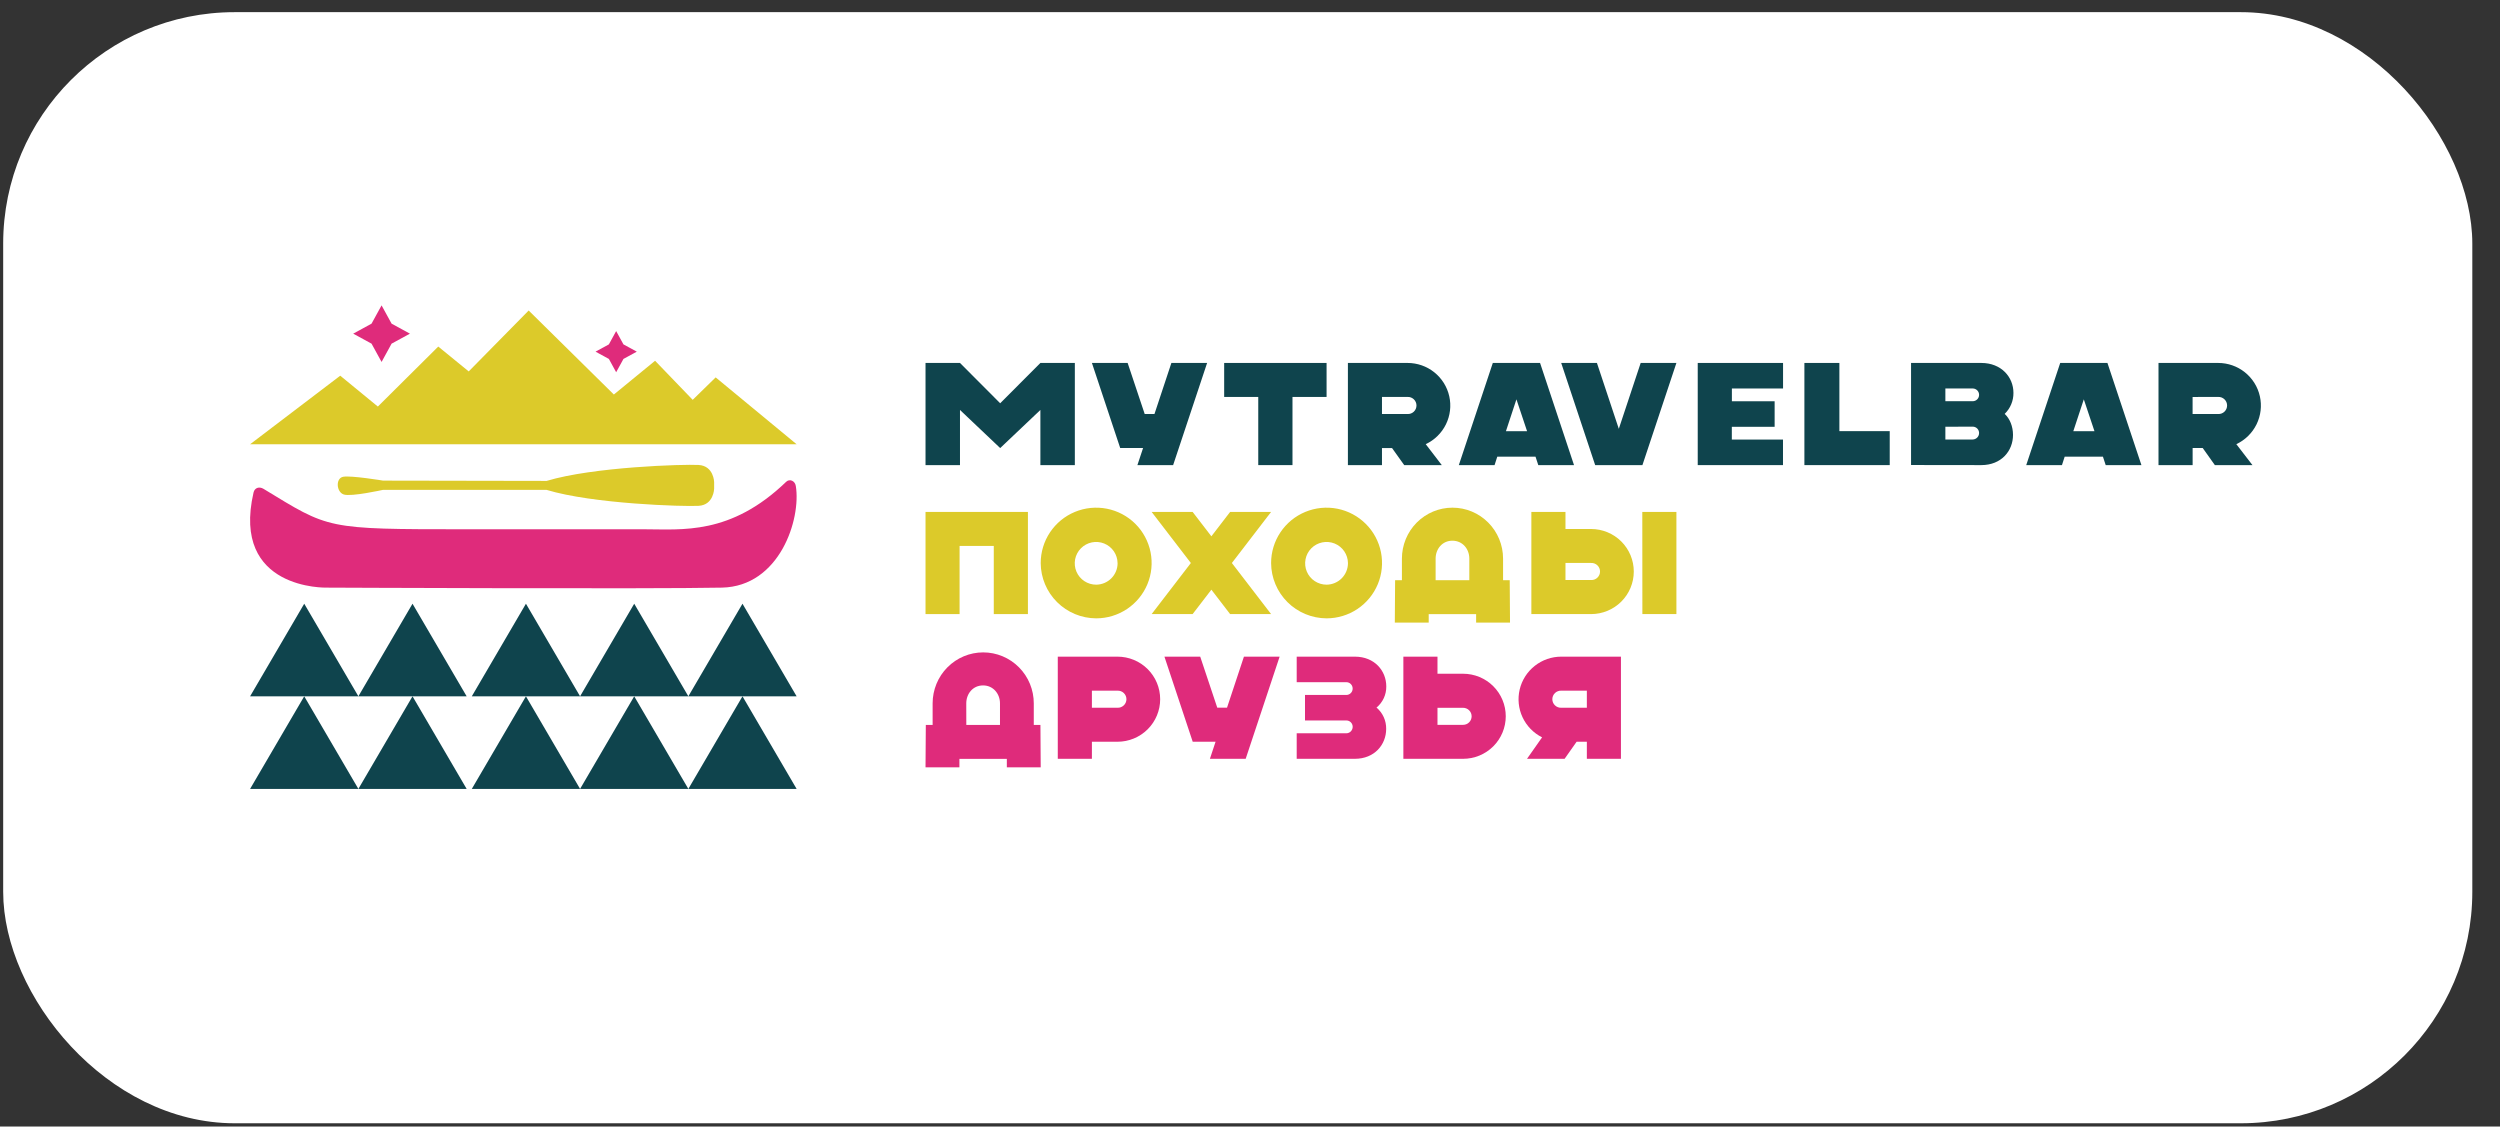 <?xml version="1.0" encoding="UTF-8"?> <svg xmlns="http://www.w3.org/2000/svg" width="162" height="73" viewBox="0 0 162 73" fill="none"><rect x="0" y="0" width="162" height="73" fill="#333333" stroke="none"/><rect x="0.206" y="0.788" width="160" height="72" rx="15" fill="white"></rect><g clip-path="url(#clip0_28_47)"><path d="M22.048 24.345L24.485 26.345L28.399 22.457L30.373 24.068L34.258 20.121L39.778 25.565L42.449 23.377L44.887 25.909L46.375 24.455L51.621 28.788H16.206L22.048 24.345Z" fill="#DCCA2A"></path><path d="M24.726 19.788L25.375 20.973L26.563 21.621L25.375 22.269L24.726 23.454L24.076 22.269L22.888 21.621L24.076 20.973L24.726 19.788Z" fill="#DF2B7B"></path><path d="M39.927 21.454L40.4 22.316L41.264 22.787L40.4 23.259L39.927 24.121L39.455 23.259L38.591 22.787L39.455 22.316L39.927 21.454Z" fill="#DF2B7B"></path><path d="M19.714 39.121L16.206 45.121H23.223L19.714 39.121Z" fill="#0F444D"></path><path d="M26.731 39.121L23.223 45.121H30.239L26.731 39.121Z" fill="#0F444D"></path><path d="M34.081 39.121L30.573 45.121H37.589L34.081 39.121Z" fill="#0F444D"></path><path d="M41.097 39.121L37.589 45.121H44.605L41.097 39.121Z" fill="#0F444D"></path><path d="M19.714 45.121L16.206 51.121H23.223L19.714 45.121Z" fill="#0F444D"></path><path d="M26.731 45.121L23.223 51.121H30.239L26.731 45.121Z" fill="#0F444D"></path><path d="M34.081 45.121L30.573 51.121H37.589L34.081 45.121Z" fill="#0F444D"></path><path d="M41.097 45.121L37.589 51.121H44.605L41.097 45.121Z" fill="#0F444D"></path><path d="M48.113 39.121L44.605 45.121H51.621L48.113 39.121Z" fill="#0F444D"></path><path d="M48.113 45.121L44.605 51.121H51.621L48.113 45.121Z" fill="#0F444D"></path><path fill-rule="evenodd" clip-rule="evenodd" d="M50.942 31.222C51.169 31.003 51.52 31.159 51.569 31.493C51.919 33.636 50.527 37.999 46.778 38.078C42.206 38.175 21.168 38.078 21.168 38.078C21.168 38.078 14.968 38.254 16.429 31.915C16.503 31.596 16.806 31.517 17.069 31.673C21.361 34.28 21.034 34.297 30.179 34.297H41.736C44.19 34.297 47.334 34.699 50.942 31.222Z" fill="#DF2B7B"></path><path d="M35.42 31.163C38.431 30.252 44.31 30.074 45.272 30.13C46.254 30.188 46.276 31.238 46.276 31.238V31.67C46.276 31.67 46.253 32.721 45.272 32.778C44.31 32.834 38.432 32.658 35.42 31.745H24.808C24.808 31.745 22.761 32.201 22.277 32.043C21.793 31.886 21.735 30.991 22.237 30.895C22.738 30.799 24.825 31.144 24.825 31.144L35.42 31.163Z" fill="#DCCA2A"></path><path d="M62.207 23.519L64.812 26.132L67.417 23.519H69.65V30.139H67.417V26.565L64.812 29.035L62.207 26.565V30.139H59.974V23.519H62.207Z" fill="#0F444D"></path><path d="M73.071 23.519L74.177 26.829H74.809L75.906 23.519H78.221L76.019 30.139H73.704L74.072 29.031H72.589L70.756 23.519H73.071Z" fill="#0F444D"></path><path d="M85.962 23.519V25.722H83.753V30.139H81.535V25.722H79.326V23.519H85.962Z" fill="#0F444D"></path><path d="M87.344 23.519H91.211C91.84 23.519 92.451 23.732 92.942 24.125C93.433 24.518 93.776 25.066 93.913 25.68C94.05 26.293 93.973 26.935 93.696 27.499C93.418 28.063 92.957 28.515 92.387 28.782L93.428 30.139H90.993L90.205 29.035H89.552V30.139H87.344V23.519ZM89.552 25.722V26.829H91.209C91.284 26.832 91.359 26.82 91.429 26.794C91.499 26.768 91.563 26.727 91.617 26.676C91.671 26.624 91.714 26.562 91.744 26.493C91.773 26.424 91.788 26.35 91.788 26.275C91.788 26.201 91.773 26.126 91.744 26.058C91.714 25.989 91.671 25.927 91.617 25.875C91.563 25.823 91.499 25.783 91.429 25.756C91.359 25.73 91.284 25.718 91.209 25.721L89.552 25.722Z" fill="#0F444D"></path><path d="M96.734 23.519H99.796L101.996 30.139H99.681L99.501 29.59H97.024L96.848 30.139H94.532L96.734 23.519ZM98.265 25.877L97.585 27.94H98.954L98.265 25.877Z" fill="#0F444D"></path><path d="M103.367 30.139L101.166 23.519H103.481L104.899 27.788L106.316 23.519H108.631L106.429 30.139H103.367Z" fill="#0F444D"></path><path d="M110.013 30.139V23.519H115.542V25.174H112.226V26.002H114.996V27.657H112.222V28.484H115.538V30.139H110.013Z" fill="#0F444D"></path><path d="M116.925 30.139V23.519H119.192V27.938H122.454V30.139H116.925Z" fill="#0F444D"></path><path d="M123.836 30.133V23.519H128.388C129.686 23.519 130.471 24.436 130.471 25.458C130.474 25.712 130.425 25.963 130.327 26.197C130.23 26.432 130.085 26.643 129.903 26.82C130.235 27.123 130.443 27.633 130.443 28.182C130.443 29.223 129.686 30.139 128.388 30.139L123.836 30.133ZM126.06 25.173V25.999H127.832C127.941 25.999 128.047 25.956 128.124 25.878C128.202 25.801 128.245 25.696 128.245 25.586C128.245 25.476 128.202 25.371 128.124 25.294C128.047 25.216 127.941 25.173 127.832 25.173H126.06ZM126.06 27.653V28.48H127.832C127.943 28.477 128.049 28.431 128.126 28.352C128.204 28.272 128.246 28.165 128.245 28.054C128.244 27.945 128.199 27.842 128.122 27.765C128.045 27.689 127.94 27.647 127.832 27.647L126.06 27.653Z" fill="#0F444D"></path><path d="M133.502 23.519H136.562L138.764 30.139H136.449L136.269 29.59H133.792L133.615 30.139H131.3L133.502 23.519ZM135.031 25.877L134.351 27.94H135.721L135.031 25.877Z" fill="#0F444D"></path><path d="M139.871 23.519H143.738C144.367 23.519 144.978 23.732 145.469 24.125C145.96 24.518 146.303 25.066 146.44 25.68C146.577 26.293 146.5 26.935 146.223 27.499C145.945 28.063 145.483 28.515 144.914 28.782L145.959 30.139H143.523L142.736 29.031H142.082V30.139H139.871V23.519ZM142.08 25.724V26.829H143.737C143.812 26.832 143.887 26.82 143.957 26.794C144.027 26.768 144.091 26.727 144.145 26.676C144.199 26.624 144.242 26.562 144.272 26.493C144.301 26.424 144.316 26.35 144.316 26.275C144.316 26.201 144.301 26.126 144.272 26.058C144.242 25.989 144.199 25.927 144.145 25.875C144.091 25.823 144.027 25.783 143.957 25.756C143.887 25.73 143.812 25.718 143.737 25.721L142.08 25.724Z" fill="#0F444D"></path><path d="M66.609 33.173V39.793H64.397V35.376H62.181V39.793H59.974V33.173H66.609Z" fill="#DCCA2A"></path><path d="M67.438 36.488C67.437 35.779 67.647 35.085 68.041 34.495C68.435 33.905 68.996 33.444 69.652 33.172C70.308 32.9 71.031 32.828 71.728 32.965C72.426 33.103 73.067 33.443 73.57 33.944C74.073 34.445 74.416 35.084 74.556 35.779C74.695 36.474 74.625 37.196 74.354 37.851C74.083 38.507 73.623 39.067 73.032 39.462C72.441 39.857 71.747 40.068 71.036 40.069C70.084 40.066 69.172 39.688 68.498 39.017C67.824 38.347 67.443 37.438 67.438 36.488ZM72.418 36.488C72.415 36.215 72.331 35.948 72.177 35.723C72.022 35.497 71.805 35.322 71.55 35.219C71.296 35.117 71.018 35.092 70.749 35.147C70.481 35.203 70.235 35.336 70.043 35.531C69.85 35.725 69.72 35.973 69.668 36.241C69.617 36.509 69.646 36.787 69.752 37.039C69.858 37.291 70.037 37.506 70.265 37.657C70.494 37.808 70.762 37.888 71.036 37.887C71.405 37.883 71.758 37.734 72.017 37.472C72.277 37.21 72.421 36.856 72.42 36.488H72.418Z" fill="#DCCA2A"></path><path d="M77.282 33.173L78.497 34.753L79.711 33.173H82.367L79.825 36.483L82.367 39.793H79.711L78.497 38.212L77.282 39.793H74.626L77.168 36.483L74.626 33.173H77.282Z" fill="#DCCA2A"></path><path d="M82.368 36.488C82.367 35.779 82.576 35.085 82.971 34.495C83.365 33.904 83.926 33.444 84.582 33.172C85.239 32.9 85.961 32.828 86.659 32.965C87.356 33.103 87.997 33.444 88.5 33.945C89.004 34.446 89.347 35.085 89.486 35.78C89.625 36.476 89.555 37.197 89.283 37.852C89.011 38.508 88.551 39.069 87.96 39.463C87.369 39.858 86.675 40.068 85.964 40.069C85.012 40.065 84.1 39.687 83.427 39.017C82.754 38.346 82.373 37.437 82.368 36.488ZM87.348 36.488C87.345 36.215 87.261 35.949 87.107 35.723C86.953 35.497 86.735 35.322 86.481 35.219C86.227 35.117 85.948 35.092 85.68 35.147C85.412 35.202 85.166 35.336 84.973 35.53C84.781 35.724 84.65 35.971 84.599 36.24C84.546 36.508 84.575 36.786 84.681 37.038C84.787 37.29 84.965 37.505 85.194 37.656C85.422 37.807 85.69 37.887 85.964 37.887C86.333 37.883 86.686 37.734 86.945 37.472C87.204 37.21 87.349 36.856 87.348 36.488Z" fill="#DCCA2A"></path><path d="M95.653 39.797H92.58V40.344H90.384L90.403 37.597H90.844V36.199C90.844 35.323 91.189 34.483 91.804 33.864C92.419 33.245 93.252 32.897 94.121 32.897C94.991 32.897 95.824 33.245 96.439 33.864C97.054 34.483 97.399 35.323 97.399 36.199V37.597H97.83L97.849 40.344H95.653V39.797ZM93.028 37.597H95.212V36.199C95.212 35.58 94.781 35.037 94.115 35.037C93.45 35.037 93.028 35.585 93.028 36.199V37.597Z" fill="#DCCA2A"></path><path d="M99.232 33.173H101.443V34.279H103.103C103.836 34.279 104.54 34.569 105.059 35.086C105.578 35.603 105.869 36.304 105.869 37.036C105.869 37.767 105.578 38.468 105.059 38.985C104.54 39.502 103.836 39.793 103.103 39.793H99.232V33.173ZM101.443 36.48V37.586H103.103C103.177 37.59 103.252 37.578 103.323 37.551C103.393 37.525 103.457 37.485 103.511 37.433C103.565 37.381 103.608 37.319 103.638 37.251C103.667 37.182 103.682 37.108 103.682 37.033C103.682 36.958 103.667 36.884 103.638 36.816C103.608 36.747 103.565 36.685 103.511 36.633C103.457 36.581 103.393 36.541 103.323 36.515C103.252 36.488 103.177 36.476 103.103 36.48H101.443ZM106.421 33.173H108.631V39.793H106.426L106.421 33.173Z" fill="#DCCA2A"></path><path d="M65.243 49.175H62.17V49.722H59.974L59.993 46.974H60.434V45.577C60.434 44.701 60.779 43.861 61.394 43.242C62.008 42.623 62.842 42.275 63.711 42.275C64.581 42.275 65.414 42.623 66.029 43.242C66.644 43.861 66.989 44.701 66.989 45.577V46.974H67.42L67.438 49.722H65.243V49.175ZM62.617 46.974H64.799V45.577C64.799 44.963 64.368 44.415 63.702 44.415C63.036 44.415 62.614 44.963 62.614 45.577L62.617 46.974Z" fill="#DF2B7B"></path><path d="M70.755 49.171H68.544V42.551H72.414C73.148 42.551 73.851 42.842 74.37 43.359C74.888 43.876 75.179 44.577 75.179 45.308C75.179 46.039 74.888 46.74 74.37 47.257C73.851 47.774 73.148 48.065 72.414 48.065H70.756L70.755 49.171ZM70.755 44.755V45.862H72.413C72.488 45.865 72.563 45.853 72.633 45.827C72.703 45.8 72.767 45.76 72.821 45.708C72.876 45.657 72.919 45.595 72.948 45.526C72.978 45.457 72.993 45.383 72.993 45.308C72.993 45.234 72.978 45.16 72.948 45.091C72.919 45.022 72.876 44.96 72.821 44.908C72.767 44.857 72.703 44.816 72.633 44.79C72.563 44.764 72.488 44.752 72.413 44.755H70.755Z" fill="#DF2B7B"></path><path d="M77.774 42.551L78.879 45.858H79.511L80.607 42.551H82.92L80.72 49.171H78.402L78.769 48.065H77.288L75.455 42.551H77.774Z" fill="#DF2B7B"></path><path d="M84.026 42.551H87.797C89.072 42.551 89.831 43.468 89.831 44.48C89.835 44.742 89.78 45.002 89.67 45.239C89.56 45.477 89.399 45.686 89.198 45.851C89.397 46.019 89.557 46.23 89.666 46.469C89.774 46.708 89.828 46.969 89.824 47.232C89.824 48.253 89.07 49.171 87.79 49.171H84.026V47.517H87.247C87.357 47.515 87.461 47.469 87.537 47.39C87.613 47.31 87.655 47.203 87.654 47.092C87.652 46.983 87.609 46.88 87.533 46.804C87.457 46.728 87.354 46.686 87.247 46.686H84.564V45.033H87.245C87.353 45.033 87.457 44.989 87.533 44.911C87.609 44.834 87.652 44.729 87.652 44.619C87.652 44.51 87.609 44.404 87.533 44.327C87.457 44.249 87.353 44.206 87.245 44.206H84.026V42.551Z" fill="#DF2B7B"></path><path d="M90.938 49.171V42.551H93.149V43.658H94.807C95.541 43.658 96.244 43.948 96.763 44.465C97.281 44.982 97.573 45.683 97.573 46.414C97.573 47.146 97.281 47.847 96.763 48.364C96.244 48.881 95.541 49.171 94.807 49.171H90.938ZM93.149 45.865V46.97H94.807C94.88 46.97 94.952 46.956 95.019 46.928C95.087 46.901 95.148 46.86 95.199 46.808C95.251 46.757 95.292 46.696 95.32 46.629C95.347 46.562 95.362 46.49 95.362 46.418C95.362 46.345 95.347 46.273 95.32 46.206C95.292 46.139 95.251 46.078 95.199 46.027C95.148 45.975 95.087 45.935 95.019 45.907C94.952 45.879 94.88 45.865 94.807 45.865H93.149Z" fill="#DF2B7B"></path><path d="M105.037 42.551V49.171H102.828V48.065H102.164L101.386 49.171H98.95L99.927 47.78C99.37 47.501 98.924 47.043 98.661 46.479C98.397 45.916 98.333 45.281 98.476 44.676C98.62 44.071 98.964 43.532 99.453 43.147C99.942 42.761 100.547 42.551 101.17 42.551H105.037ZM102.828 44.755H101.171C101.096 44.752 101.021 44.764 100.951 44.79C100.881 44.816 100.817 44.857 100.763 44.908C100.709 44.96 100.665 45.022 100.636 45.091C100.607 45.16 100.591 45.234 100.591 45.308C100.591 45.383 100.607 45.457 100.636 45.526C100.665 45.595 100.709 45.657 100.763 45.708C100.817 45.76 100.881 45.8 100.951 45.827C101.021 45.853 101.096 45.865 101.171 45.862H102.828V44.755Z" fill="#DF2B7B"></path></g><defs><clipPath id="clip0_28_47"><rect width="145" height="32" fill="white" transform="translate(16.206 19.788)"></rect></clipPath></defs></svg> 